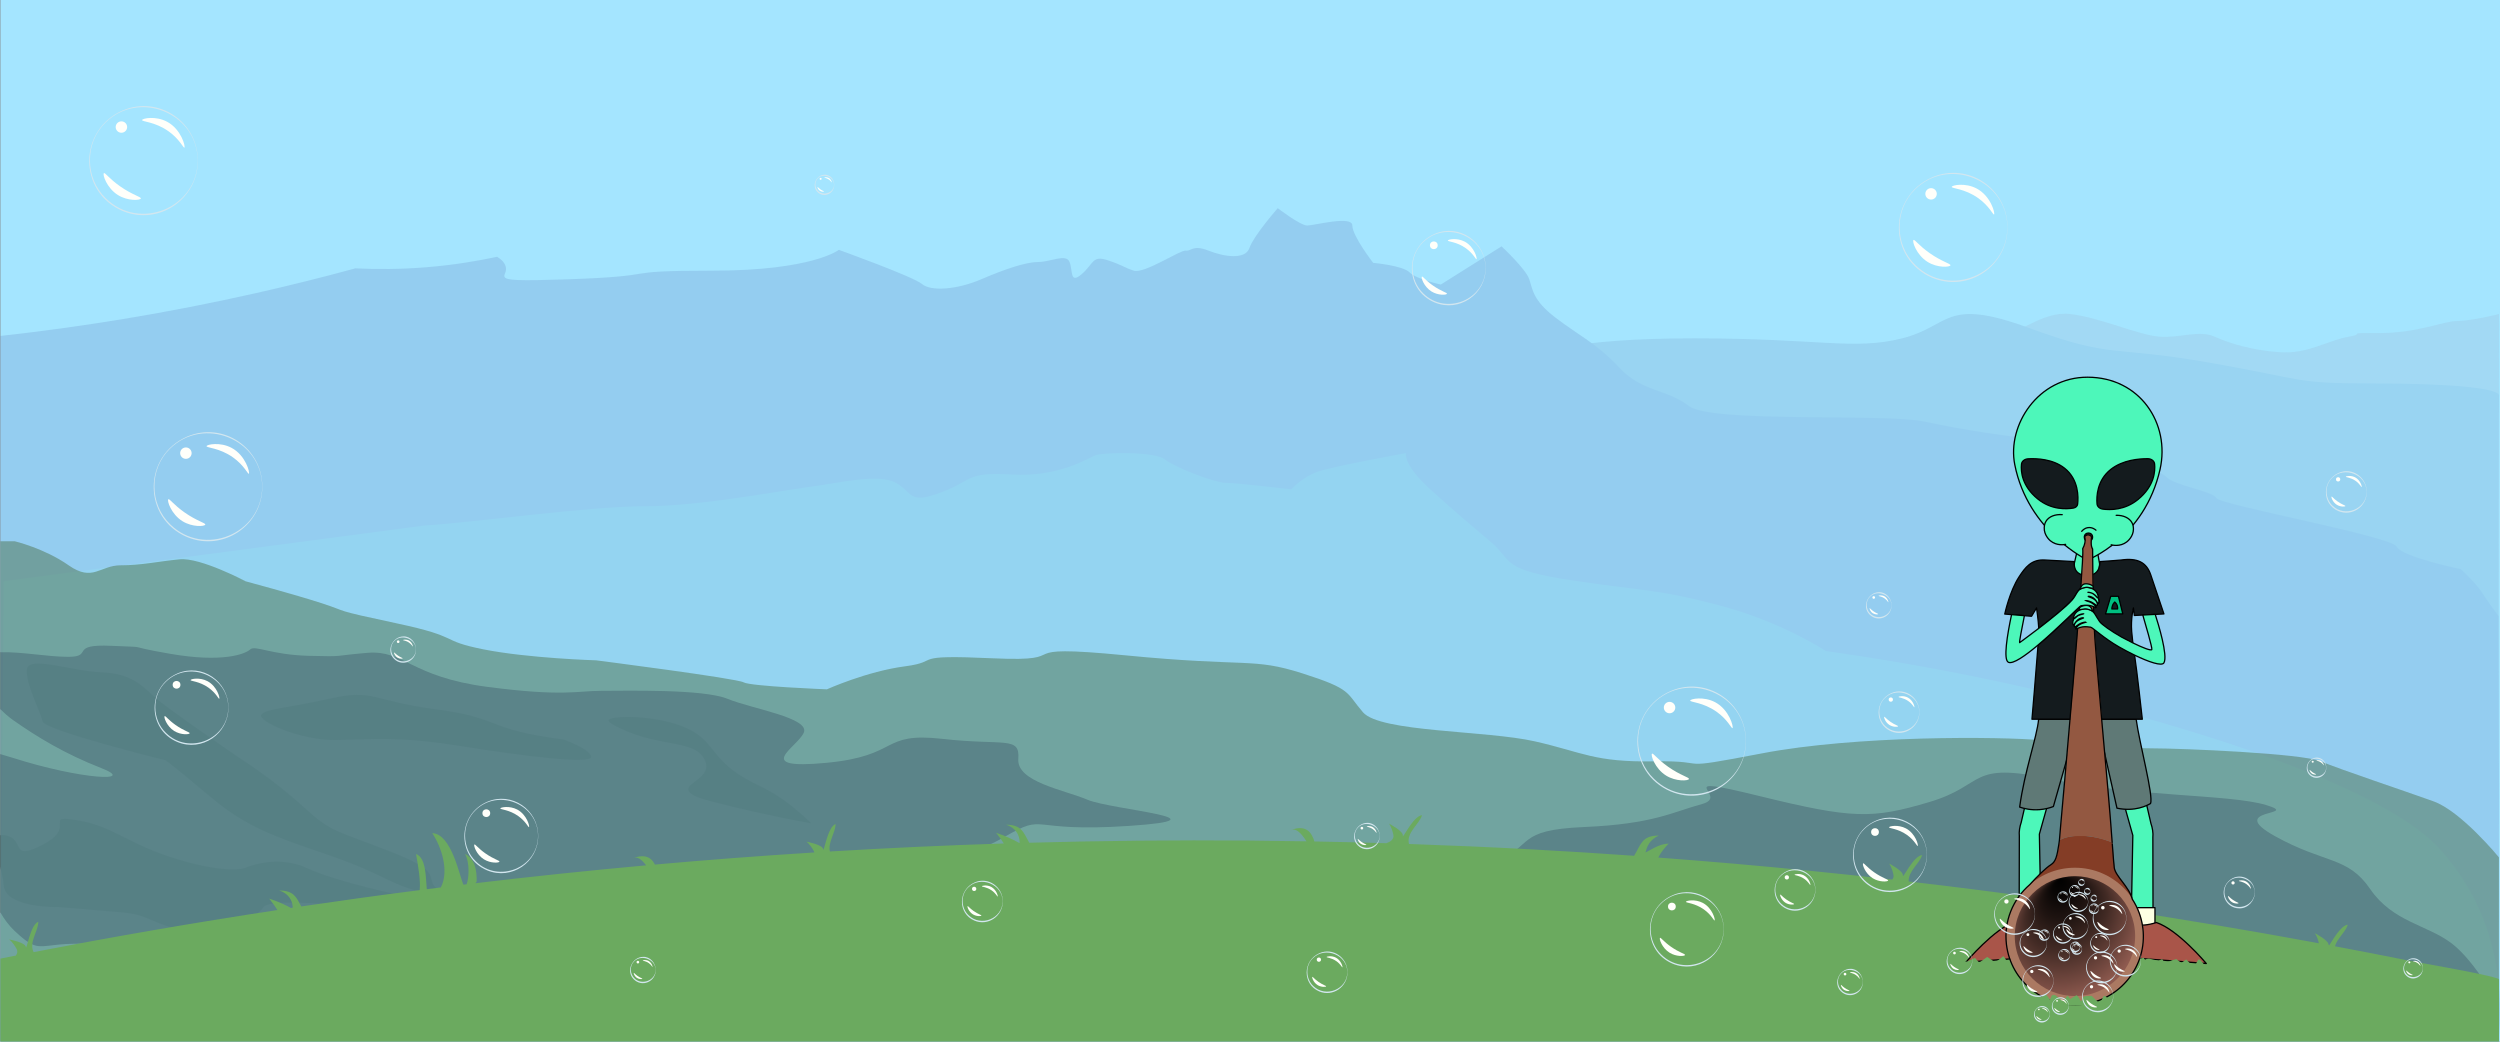 <?xml version="1.0" encoding="UTF-8"?>
<svg id="Camada_1" data-name="Camada 1" xmlns="http://www.w3.org/2000/svg" xmlns:xlink="http://www.w3.org/1999/xlink" viewBox="0 0 1920.3 800.02">
  <rect x="0" y="0" width="1920.3" height="800.02" fill="#808080" stroke="none"/>
  <defs>
    <style>
      .cls-1 {
        fill: #6baa5f;
      }

      .cls-2 {
        fill: #d2e6ef;
      }

      .cls-3 {
        fill: #fffffa;
      }

      .cls-4 {
        fill: #ab7962;
      }

      .cls-5 {
        stroke: #010101;
        stroke-miterlimit: 10;
      }

      .cls-5, .cls-6 {
        fill: none;
      }

      .cls-7 {
        fill: #5492bb;
      }

      .cls-8 {
        fill: #4e744f;
      }

      .cls-6, .cls-9, .cls-10, .cls-11, .cls-12, .cls-13, .cls-14 {
        stroke: #000;
        stroke-linecap: round;
        stroke-linejoin: round;
      }

      .cls-9 {
        fill: #00bf80;
      }

      .cls-10 {
        fill: #a95549;
      }

      .cls-11 {
        fill: #141b1e;
      }

      .cls-15 {
        fill: #5570b3;
      }

      .cls-16 {
        fill: url(#Gradiente_sem_nome_4);
      }

      .cls-17 {
        fill: #843d26;
      }

      .cls-18 {
        fill: #213321;
      }

      .cls-12 {
        fill: #4df7ba;
      }

      .cls-19 {
        fill: #182b18;
      }

      .cls-20 {
        fill: #a4e5ff;
      }

      .cls-21 {
        fill: #6d8fbd;
      }

      .cls-22 {
        opacity: .2;
      }

      .cls-23 {
        fill: #99aac8;
      }

      .cls-24 {
        fill: #935841;
      }

      .cls-13 {
        fill: #fdffe2;
      }

      .cls-25 {
        opacity: .5;
      }

      .cls-14 {
        fill: #5f7976;
      }
    </style>
    <radialGradient id="Gradiente_sem_nome_4" data-name="Gradiente sem nome 4" cx="1589.92" cy="731.19" fx="1549.98" fy="716.91" r="46.26" gradientTransform="translate(1411.13 -1100.01) rotate(54.6) scale(1 1.24) skewX(-.28)" gradientUnits="userSpaceOnUse">
      <stop offset="0" stop-color="#010101"/>
      <stop offset=".13" stop-color="#090605"/>
      <stop offset=".33" stop-color="#1f1411"/>
      <stop offset=".59" stop-color="#432b25"/>
      <stop offset=".87" stop-color="#754a41"/>
      <stop offset="1" stop-color="#8e5a4f"/>
    </radialGradient>
  </defs>
  <rect class="cls-20" x=".3" width="1920" height="800"/>
  <g class="cls-22">
    <path class="cls-23" d="M1887.58,246.56c-10.67,0-30.65,9.33-59.98,9.27-29.31-.06-8,.07-23.99,2.91-15.99,2.84-30.65,13.15-51.98,11.82-21.32-1.33-38.65-6.67-50.64-12-12-5.33-26.66,1.33-42.65,0-16-1.33-45.31-14.67-67.97-17.34s-39.98,17.34-59.98,17.34C1019.51,438.2,511.19,620.38.3,800.02c0,0,911.81-.07,1368.98-.02,183.27.02,366.54.02,549.82,0,.15-186.26.3-372.52.45-558.78,0,0-21.33,5.34-31.99,5.34h.02Z"/>
    <path class="cls-21" d="M1169.23,270.56c21.32,1.33,34.65-10.67,131.94-10.67s122.61,9.33,159.93,0c37.31-9.33,31.99-32,97.29-8,65.3,24,62.64,13.33,138.61,26.67,75.97,13.33,63.97,16,126.61,16s96.39,4,95.95,9.33c-.44,5.33-.44,250.67-.44,250.67v245.44H0c389.75-176.48,779.48-352.96,1169.23-529.44Z"/>
    <path class="cls-15" d="M.24,258.05c61.16-6.77,126.83-17.22,196-32.82,26.45-5.97,52.03-12.37,76.73-19.11,16.2.81,34.73.79,55.08-.89,20.05-1.66,38.08-4.61,53.75-8,2.68,1.6,6.04,4.23,6.77,8.1.7,3.69-1.85,5.53-.99,7.38,1.18,2.57,9.7,3.14,47.53,1.86,78.62-2.67,34.64-6.67,111.93-6.67s97.27-16,97.27-16c0,0,57.3,20.59,63.97,26.29,6.67,5.71,26.66,4.37,45.3-3.63s34.64-13.33,43.98-13.33,21.32-6.67,23.99,0,0,17.33,9.32,9.33,8-14.67,19.99-10.67,11.99,5.33,19.99,8,35.98-16.16,39.98-15.41,5.32-4.79,17.32-.02,28.43,7.31,31.54-1.96,21.77-30.61,21.77-30.61c0,0,17.32,13.33,22.66,13.33s34.64-8,34.64,0,15.99,28.67,15.99,28.67c0,0,22.66,2,27.99,7.33s23.99,9.33,23.99,9.33l46.64-29.33s18.66,17.33,21.32,25.33c2.67,8,2.67,16,19.99,29.33,17.32,13.33,31.98,20,49.3,38.67,17.32,18.67,35.98,16,53.3,29.33,17.32,13.33,150.58,5.33,181.22,12,30.65,6.67,67.96,12,85.28,13.33s50.64-1.33,50.64,5.33,42.64,16.6,49.3,23.63c6.67,7.03,35.98,11.03,38.64,16.37,2.67,5.33,134.59,29.33,138.59,37.33,4,8,49.3,17.33,49.3,17.33,0,0,11.99,11.22,15.99,17.61,4,6.39,12.88,18.39,12.88,18.39l.44,133.33c-.15,64.48-.3,128.96-.44,193.44H.24V258.02v.03Z"/>
    <path class="cls-7" d="M325.63,403.74c35.99-2.12,126.61-14.83,169.25-14.83s102.62-11.65,126.61-14.83,53.31-10.59,66.64-3.18c13.32,7.41,9.32,16.95,34.65,7.41,25.32-9.53,18.67-15.89,54.64-13.77s58.64-12.71,63.97-14.83,45.31-3.18,53.31,3.18c8,6.36,38.65,18.01,46.64,18.01s50.64,5.01,50.64,5.01c0,0,8-9.24,19.99-13.48,12-4.23,67.97-14.35,67.97-14.35,0,0-2.67,8.48,18.67,27.83,21.32,19.36,29.31,25.72,46.64,40.54,17.32,14.83,6.67,21.19,63.97,29.66,57.3,8.48,63.97,6.36,111.94,19.07,47.98,12.71,81.29,34.96,81.29,34.96,108.69,15.29,196.08,36.99,258.25,55.08,168.62,49.07,204.5,86.89,215.01,98.86,45.88,52.29,46.75,112.26,43.39,145.92H0c.94-117.84,1.88-235.69,2.81-353.53,107.6-14.24,215.21-28.48,322.81-42.73v.02h.02Z"/>
  </g>
  <g class="cls-25">
    <path class="cls-8" d="M.3,415.78c15.55,0,11.11,0,11.11,0,0,0,22.66,5.38,41.31,18.44s23.99,0,39.99,0,29.32-3.07,45.31-4.61c15.99-1.54,50.64,16.9,50.64,16.9,0,0,37.32,9.99,58.65,16.9,21.33,6.91,6.67,4.61,57.3,15.37,50.63,10.76,31.98,13.06,66.65,19.98,34.65,6.91,86.63,8.45,86.63,8.45,0,0,107.96,13.83,113.28,16.9,5.32,3.07,63.97,5.38,63.97,5.38,0,0,30.66-13.83,59.98-17.67,29.32-3.84,1.33-9.22,67.97-6.15s6.67-11.52,101.29-2.3c94.62,9.22,97.29,1.54,135.94,13.83,38.65,12.29,33.32,14.6,46.65,29.96,13.34,15.37,94.63,13.83,131.95,22.28,37.32,8.45,45.31,16.13,91.96,15.37,46.65-.77,10.67,7.68,82.64-6.15,71.97-13.83,182.59-13.06,215.91-9.99,33.32,3.08,61.3,6.15,83.96,6.15s114.62,3.84,129.27,9.99c14.65,6.14,65.3,23.05,86.63,30.73,21.33,7.68,50.2,43.03,50.2,43.03v141.43H.3v-384.21Z"/>
    <path class="cls-18" d="M928.81,684.43c99.98-7.68,75.98-46.1,135.96-29.96,59.99,16.13,50.65,22.28,82.65,8.45,31.99-13.83,15.99-25.35,69.31-27.66,53.32-2.3,67.98-11.52,90.65-17.67,22.66-6.15-27.99-23.82,43.99-6.15,71.98,17.67,86.65,17.67,130.64,4.61,43.99-13.06,29.32-31.5,93.31-17.67,63.99,13.83,137.29,11.52,165.29,19.98s-31.99,2.3,6.67,23.82c38.66,21.51,55.99,15.37,73.31,40.72,17.33,25.35,43.99,27.49,62.66,41.79,18.67,14.3,36.29,47.84,36.29,47.84l-968.06-47.84s-67.98-20.28-59.99-24.89c7.99-4.61,27.99-11.27,27.99-11.27l9.32-4.1h0Z"/>
    <path class="cls-18" d="M835.34,614.29c-18.61-7.78-54.51-13.73-53.16-31.4,1.32-17.67-10.64-9.99-58.49-15.37s-31.91,13.06-89.06,18.44c-57.15,5.38-22.6-11.52-17.28-23.05,5.31-11.52-39.88-18.44-58.49-26.12-18.61-7.68-78.43-6.15-97.03-6.15s-29.24,4.61-87.73-3.07c-58.49-7.68-63.8-28.43-91.72-26.12-27.91,2.3-15.95,3.07-45.19,2.3-29.24-.77-41.2-8.45-45.08-4.86-3.88,3.58-21.38,10.25-61.25,3.33-39.88-6.91-11.96-4.61-45.19-6.15s-13.29,8.45-33.23,8.45c-16.01,0-35.46-3.96-52.13-3.53v43.7c3.1,3.18,6.34,6.01,9.49,8.24,18.5,13.06,39.98,26.12,67.89,37.01,27.91,10.88-14.63,9.09-67.79-7.81-3.61-1.15-6.78-2.1-9.6-2.87v121.58c2.97,5.29,6.57,10.1,10.93,14.21,25.25,23.82,14.63,2.3,86.4,13.06,71.78,10.76,151.54,1.54,174.14-9.47s69.11,1.79,91.72-9.73c0,0,15.95-13.06,15.95-20.23s0-7.43,7.97-7.43,45.19-1.54,67.79-5.38c22.6-3.84,86.4,3.84,136.91,5.38,50.52,1.54,91.72-6.91,91.72-6.91,0,0,54.51-12.29,87.73-31.5,33.23-19.21,15.95-3.07,95.71-8.45,79.75-5.38-13.29-12.29-31.91-20.08h-.02Z"/>
    <path class="cls-19" d="M235.68,666.77c-23.81-11.01-47.62,0-47.62,0,0,0-13.23,4.86-51.59-6.66-38.36-11.52-48.94-25.35-76.72-29.96-27.78-4.61,0,4.61-26.46,18.44-26.46,13.83-13.23-3.84-29.1-6.91-1.65-.32-3-.35-4.07-.12v24.01c1.24,4.87,2.4,9.91,2.75,14.53,1.32,17.67,42.33,16.65,42.33,16.65,0,0,22.49,1.79,48.94,4.1,26.45,2.3,19.84,12.29,75.4,18.35,0,0,27.78-14.51,32.92-22.44s76.87.25,76.87.25l29.1-9.22s-48.94-9.99-72.76-21h0Z"/>
    <path class="cls-19" d="M345.95,687.89c-29.32-11.65,4-13.95-42.66-32.39-46.65-18.44-47.99-15.37-70.65-36.11-22.66-20.74-49.23-37.52-49.23-37.52,0,0-57.41-39.31-65.41-47-8-7.69-17.33-17.67-39.99-18.44s-55.99-13.06-57.31-2.3c-1.33,10.76,10.67,33.04,12,39.95s94.64,29.96,94.64,29.96c0,0,9.32,6.91,31.99,26.12,22.66,19.21,39.99,28.43,75.98,40.72,36,12.3,41.32,14.6,65.31,26.12,23.99,11.52,45.32,10.88,45.32,10.88h0Z"/>
    <path class="cls-19" d="M623.21,632.45c-9.82-9.25-17.83-16.11-28.06-22.39-7.4-4.55-12.18-6.52-17.26-9.12-34.34-17.59-27.01-32.51-53.62-42.94-22.66-8.89-54.31-8.39-56.64-4.99-1.15,1.69,4.69,4.44,8.94,6.48,31.99,15.33,58.66,7.99,65.31,25.49,4.48,11.75-13.88,16.1-13.12,21.48.68,4.79,11.05,7.35,19.78,9.62,17.07,4.45,41.91,10.35,74.65,16.36h0Z"/>
    <path class="cls-19" d="M432.74,568.04c-60.43-7.81-47.1-16.52-97.76-23.18-50.65-6.66-47.1-15.88-81.76-8.19-34.66,7.69-48.87,7.68-52.43,12.29s29.32,19.98,57.77,19.47c28.44-.51,47.1-3.07,95.09,4.61,47.99,7.68,101.31,14.34,100.41,8.19-.89-6.15-21.33-13.19-21.33-13.19h0Z"/>
  </g>
  <path class="cls-1" d="M1851.13,738.05c-19.19-3.86-38.38-7.59-57.61-11.2,1.75-6.09,8.21-11,9.88-16.55-5.44.27-12.36,13.21-14.26,15.74-.16-.03-.32-.06-.48-.09.42-3.54-10.66-9.18-10.66-9.18,0,0,1.9,2.05,3.19,7.79-.5-.09-.99-.19-1.49-.28-53.37-9.88-106.92-18.83-160.59-26.86-.76-7.43,1.17-18.41,2.81-27.67-7.94,3.18-7.36,18.01-8.24,26.86-3.68-.55-7.34-1.08-11.03-1.62-6.24-12.84-.05-31.08,6.82-41.25-14.14.5-20.39,30.11-23.61,38.83-1.04-.15-2.09-.29-3.12-.44-1.59-5.26-1.94-16.36,1.56-22.39-7.69,3.56-9.19,13.04-8.93,21.33,0,0,0,.01,0,.02-36.36-5.09-72.79-9.77-109.27-14.01-.51-7.89,8.31-13.61,10.32-20.24-6.6.32-15.36,19.26-14.75,15.73s-10.66-9.27-10.66-9.27c0,0,2.1,2.26,3.4,8.69.3,1.48-.12,2.68-.93,3.65-21.02-2.39-42.07-4.65-63.11-6.75-38.81-3.88-77.68-7.26-116.58-10.17,1.89-4.11,5.72-8.51,7.89-10.68-7.32,0-14.68,5.51-17.8,6.78,1.2-4.06,2.48-9.3,10.25-13-13.29,0-13.75,7.24-18.95,15.53-26.62-1.89-53.26-3.55-79.92-4.99-30.99-1.67-61.99-3.02-92.99-4.08-2.2-8.88,7.85-14.96,10.02-22.1-6.6.32-15.36,19.26-14.75,15.73.61-3.53-10.66-9.27-10.66-9.27,0,0,2.1,2.26,3.4,8.69.68,3.38-2.35,5.3-5.38,6.37-18.44-.56-36.88-1.01-55.33-1.36-.21-1.13-.79-2.67-1.92-4.75-5.78-10.67-19.33-2.22-15.77-4,3.19-1.6,7.29,1.67,11.64,8.65-14.54-.25-29.09-.46-43.63-.58-57.65-.47-114.1.13-169.29,1.66-4.32-7.56-5.57-13.84-17.94-13.84.99.27,6.29,1.8,9.02,7.06,1.48,2.85,1.56,5.55,1.49,6.99h-.22c-2.31-1.3-4.85-2.62-7.63-3.88-3.62-1.64-7.05-2.93-10.2-3.95,2.65,3.29,4.57,5.98,5.95,8.19-45.42,1.45-89.97,3.53-133.62,6.16-1.65-7.05,4.38-14.57,4.38-21.1-6.22,2.22-9.11,22.89-9.55,19.33-.44-3.56-12.89-5.78-12.89-5.78,0,0,2.67,1.56,5.78,7.33.17.32.29.64.38.95-41.69,2.62-82.54,5.75-122.53,9.31-.15-.29-.3-.59-.47-.9-5.78-10.67-19.33-2.22-15.77-4,2.67-1.34,5.97.72,9.51,5.5-44.82,4.06-88.55,8.67-131.16,13.73.63-.71.99-1.13.99-1.13.25-8.3-1.23-17.78-8.93-21.33,3.71,6.39,3.09,18.46,1.26,23.26-.85.1-1.7.21-2.55.31-3.13-7.63-9.31-39.05-23.89-39.57,6.94,10.29,13.21,28.83,6.61,41.69-3.61.45-7.21.9-10.8,1.36-.89-8.84-.26-23.85-8.25-27.04,1.65,9.29,3.59,20.31,2.81,27.74-30.96,3.96-61.29,8.16-90.98,12.55-3.68-6.84-5.57-12.26-17.08-12.26.99.27,6.29,1.8,9.02,7.06,1.24,2.38,1.49,4.65,1.5,6.18-.45.07-.9.13-1.35.2-2.01-1.1-4.18-2.2-6.52-3.26-3.62-1.64-7.05-2.93-10.2-3.95,2.89,3.6,4.92,6.47,6.31,8.79-65.7,9.98-128.2,20.89-187.27,32.32-3.76-7.66,3.6-16.08,3.6-23.29-6.22,2.22-9.11,22.89-9.55,19.33s-12.89-5.78-12.89-5.78c0,0,2.67,1.56,5.78,7.33.99,1.84.51,3.56-.59,5.06-3.97.78-7.92,1.56-11.84,2.34v63.67h1919.23v-47.67c0-2.4-62.43-13.08-68.4-14.28h-.03Z"/>
  <g id="Camada_2" data-name="Camada 2">
    <path class="cls-10" d="M1569.14,707.63v26.96l-59.09,4.53s21.74-25.97,38.33-31.48c14.03,4.53,20.75,0,20.75,0h.01Z"/>
    <polygon class="cls-12" points="1612.75 433.11 1610.16 418.79 1596.53 418.79 1591.98 438.57 1599.26 445.5 1611.72 445.5 1612.75 433.11"/>
    <rect class="cls-13" x="1549.49" y="696.21" width="18.08" height="18"/>
    <path class="cls-12" d="M1550.96,698.18h16.6l-1.08-57.47,10.33-36.79-17.09-3.42-7.18,31.18c-1.11,3.01-1.82,7.34-1.45,10.53l-.12,55.96h-.01Z"/>
    <path class="cls-12" d="M1603.37,430.16s43.92-16.7,55.82-69.72c7.86-35.01-15.33-70.61-55.64-70.7-38.04-.09-61.95,36.83-55.98,67.11,10.16,51.55,55.8,73.31,55.8,73.31h0Z"/>
    <path class="cls-11" d="M1611.74,463.53c-.72.23-1.62-3.39-5.03-4.93-1.47-.67-2.76-.66-2.81-.5-.11.36,5.66,1.33,6.94,4.94.25.71.39,1.71,0,1.97-.7.47-2.32-1.95-5.78-3.12-2.01-.69-3.57-.58-3.59-.5,0,.14,3.77.27,6.75,2.81,1.12.96,2.02,2.16,1.8,2.46-.3.4-2.3-1.21-5.29-1.65-2.05-.3-5.25-.01-6.31.24-.94.22-17.78,17.43-32.94,30.19.38-5.27.63-9.13.63-10.4,0-.72-.03-1.53-.08-2.41,9.47-7.26,20.86-16.39,25.58-21.73,3.4-3.86,3.76-7.75,7.83-9.21,3.42-1.24,7.98-.26,10.4,2.52,1.81,2.05,2.18,4.8,1.73,5.04,1.02,1.87.71,4.11.17,4.28h0Z"/>
    <path class="cls-11" d="M1615.09,391.03c-2.38-.33-4.16-1.99-4.32-4.01-.46-5.77-.01-18.08,10.56-26.45,9.29-7.35,21.97-8.28,28.57-8.21,2.66.03,4.86,1.74,5.09,3.97.58,5.72-.22,17.06-12.68,27.29-10.17,8.35-21.44,8.22-27.23,7.42h.01Z"/>
    <path class="cls-11" d="M1592.63,390.26c1.75-.29,3.06-1.49,3.23-2.97.62-5.41.91-18.98-10.01-27.63-9.07-7.18-21.57-7.59-28.08-7.22-2.67.15-4.8,1.9-5.03,4.13-.56,5.6.26,16.63,12.38,26.59,10.5,8.63,22.21,7.99,27.51,7.1Z"/>
    <path class="cls-12" d="M1653.78,699.16h-16.6l1.08-57.47-10.33-36.79,17.09-3.42,7.18,31.18c1.11,3.01,1.82,7.34,1.45,10.53l.12,55.96h.01Z"/>
    <path class="cls-6" d="M1582.1,479.98c7.84.16,16.16.09,24.9-.3,7.17-.32,14.04-.83,20.57-1.48"/>
    <path class="cls-14" d="M1626.08,620.77l-12.33-54.94-21.54,1.18-14.97,52.5c-2.61,1-6.25,2.06-10.69,2.4-6.63.5-11.99-.86-15.21-1.97,3.67-27.37,13.31-53.76,14.58-67.49h74.9c2.51,18.56,13.53,59.14,11.02,64.76-2.49,1.46-11.84,6.48-25.76,3.56h.01-.01Z"/>
    <path class="cls-12" d="M1599.02,408.12c.35-.45,1.9-2.36,4.66-2.81,3.47-.56,5.96,1.65,6.26,1.93"/>
    <rect class="cls-13" x="1637.19" y="697.19" width="18.08" height="18"/>
    <ellipse class="cls-11" cx="1604.18" cy="412.59" rx="3.17" ry="3.16"/>
    <path class="cls-12" d="M1625.49,395.82c5.38-.15,10.18,1.97,12.18,5.77,1.06,2.01,1.07,3.99,1.07,4.8-.02,5.83-4.62,9.47-5.14,9.87-5.15,3.95-11.23,2.41-11.95,2.21"/>
    <path class="cls-10" d="M1635.6,708.6v26.96l59.09,4.53s-21.74-25.97-38.33-31.48c-14.03,4.53-20.75,0-20.75,0h-.01Z"/>
    <path class="cls-1" d="M1693.51,741.77c-2.87-4.52-4.15-4.98-4.76-4.78-.37.12-.69.79-1.35,2.12-.92,1.9-1.24,3.23-2,3.3-.15.01-.28-.02-.37-.07-1.19-.68-5.8-5.36-5.8-5.36,0,0-2.97,2.11-3.42,2.43s-4.02-2.66-4.02-2.66c0,0-3.35.64-4.28,1.22-.92.58-4.79,1.44-4.79,1.44l-1.94-2.66-2.82,1.17s-6.4-1.3-6.84-1.52-2.37.14-2.37.14l-1.04,1.31-1.01-2.17-6.17,1.32s-98.84,2.68-98.87,2.12-2.56-5.36-3.15-4.52c-.59.84-6.02,4.52-6.02,4.52l-6.04-4.08s-5.06,3.6-5.8,4.08c-.74.47-3.58-3.36-3.58-3.36l-6,2.72-3.37.65v2.66"/>
    <path class="cls-12" d="M1584.01,395.32c-5.36-.43-10.27,1.43-12.47,5.12-1.16,1.95-1.29,3.93-1.33,4.73-.29,5.82,4.11,9.7,4.61,10.13,4.94,4.22,11.09,3,11.81,2.84"/>
    <path class="cls-11" d="M1645.56,552.44h-84.77s3.26-37.84,4.68-57c15.16-12.76,32-29.97,32.94-30.19,1.05-.25,4.26-.54,6.31-.24,2.99.44,4.99,2.05,5.29,1.65.22-.3-.67-1.5-1.8-2.46-2.98-2.54-6.75-2.67-6.75-2.81.02-.08,1.58-.19,3.59.5,3.46,1.17,5.08,3.59,5.78,3.12.39-.26.25-1.26,0-1.97-1.28-3.61-7.05-4.58-6.94-4.94.05-.16,1.35-.17,2.81.5,3.41,1.54,4.31,5.16,5.03,4.93.54-.17.85-2.41-.17-4.28.45-.24.08-2.99-1.73-5.04-2.42-2.78-6.98-3.76-10.4-2.52-4.08,1.46-4.43,5.35-7.83,9.21-4.72,5.34-16.11,14.47-25.58,21.73-.32-6.29-1.7-15.69-1.7-15.69l-3.84,6.43-5.52-.46-9.86-.82-5.2-.43s3.65-17.27,10.94-28.48c4.77-7.34,9.55-13.73,20-13.02,3.26.22,22.57,1.21,22.57,1.21-.39,2.16-.78,10.63,9.88,10.63s9.68-10.63,9.68-10.63c0,0,14.37-.94,16.28-1.21,12.73-1.79,19.58,1.85,22.83,11.49,4.83,14.34,10.08,29.92,10.08,29.92l-22.73,1.18-.7-5.79s-2.12,7.94-1.34,18.13c.21,2.78.52,5.73.9,8.74.38,3.11.83,6.27,1.32,9.38,1.78,11.41,5.95,49.23,5.95,49.23h0Z"/>
    <g>
      <path class="cls-17" d="M1638.08,690.48c-9.34-4.78-17.31-15.96-40.04-18.3-22.11-2.28-46.06,15.64-47.34,16.61,7.33-8.14,18.36-20.68,24.98-24.88,3.63-2.3,4.64-6.8,5.92-15.23.19-1.12.34-2.25.48-3.37,5.35-3.01,13.54-4.25,24.87-2.57,6.29.93,11.63,2.69,15.72,4.48.1,1.43-.1-1.3,0,0,.59,8.58,1.39,18.05,1.58,19.22,1.08,6.61,11.34,14.46,13.84,24.05h.01-.02Z"/>
      <path class="cls-24" d="M1606.81,412.07c-.22,2.01-.84,7.04.79,9.45-.05,2.6.17,28.75,1.02,55.87.75,24.25,11.18,127.47,14.04,169.83-4.08-1.79-13.76-4.68-20.1-5-9.4-.23-15.12.07-20.48,3.08.51-6.38.96-11.43,1.23-14.27,0,0,18.3-202.24,16.68-209.73,1.89-3.7,2.23-6.19,1.46-9.39,3.03-3.03,5.35.17,5.35.17h.01,0Z"/>
      <ellipse class="cls-4" cx="1593.81" cy="719.06" rx="52.76" ry="52.54"/>
      <ellipse class="cls-16" cx="1593.81" cy="719.06" rx="46.24" ry="46.04"/>
    </g>
    <path class="cls-5" d="M1645.98,713.09c-.98-8.27-3.86-15.85-8.12-22.4-2.51-9.58-12.75-17.43-13.84-24.03-.19-1.15-.96-10.32-1.56-18.79,0,.02,0-.08-.03-.42h0c-2.86-42.36-13.29-145.57-14.04-169.83-.84-27.12-1.06-53.27-1.02-55.87-1.64-2.41-1.01-7.44-.79-9.45,0,0-2.32-3.2-5.35-.17.76,3.2.43,5.69-1.46,9.39,1.62,7.5-16.68,209.73-16.68,209.73-.26,2.84-1.23,14.27-1.23,14.27-.15,1.13-.29,2.26-.48,3.37-1.28,8.43-2.29,12.93-5.92,15.23-4.35,2.76-10.61,9.13-16.47,15.48-12.72,11.03-19.93,27.92-17.8,45.86,3.43,28.81,29.68,49.4,58.62,45.98,28.93-3.42,49.61-29.55,46.18-58.37v.02h0ZM1622.43,647.44h-.02.02Z"/>
    <path class="cls-12" d="M1655.48,471.92l-9.55.49c1.55,5.24,7.46,25.48,6.95,26.51-.58,1.14-6.95-1.36-14.58-5.09-2.72-1.33-5.6-2.82-8.44-4.35-.05-.03-.1-.06-.15-.08-8.3-4.71-15.33-9.7-16.98-11.99-3-4.18-3.76-7.75-7.83-9.21-3.42-1.23-7.98-.25-10.41,2.52-1.81,2.06-2.17,4.8-1.73,5.05-1.01,1.86-.71,4.1-.17,4.28.72.23,1.63-3.39,5.04-4.94,1.47-.67,2.75-.66,2.8-.49.12.35-5.65,1.32-6.94,4.93-.25.72-.39,1.72,0,1.98.71.46,2.33-1.96,5.78-3.13,2.02-.68,3.58-.58,3.59-.49,0,.13-3.77.26-6.75,2.8-1.11.96-2.02,2.16-1.79,2.46.3.4,2.29-1.2,5.28-1.64,2.05-.31,5.26-.02,6.31.23,1.57.37,10.18,8.52,21.6,15.06,3.99,2.28,8.12,4.47,12.1,6.39,11.14,5.39,20.97,8.67,22.55,5.94,3.2-5.54-4.39-30.14-6.68-37.23h0ZM1596.1,472.91c-2.51,2.14-3.17,2.64-3.21,2.6-.07-.08,2.06-2.76,5.39-3.69.91-.25,1.73-.32,2.32-.33,0,.16-2.3.39-4.5,1.42h0Z"/>
    <path class="cls-12" d="M1607.45,469.51c-.58-1.37-1.27-4.47-4.74-4.47s-6.26,1.7-5.4,2.8c.86,1.1,3.2-.64,5.85,0s4.29,1.67,4.29,1.67Z"/>
    <path class="cls-1" d="M1620.94,769.71c-1.45-1.67-3.41-5.21-4.76-4.78-.37.12-.69.78-1.35,2.12-.92,1.9-1.24,3.23-2,3.3-.15.01-.28-.02-.37-.07-1.19-.68-5.8-5.36-5.8-5.36,0,0-5.52.19-5.97.51s-2.2,3.85-2.2,3.85c0,0-2.75-5.32-3.68-4.74s-4.67,2.81-4.67,2.81l-1.94-2.66-3.69,4.11s-5.54-4.25-5.99-4.46c-.44-.22-2.37.14-2.37.14l-1.52,3.33-3.12-4.18-5.08,3.04c-2.18,2.52-2.87,3.32-5.05,5.84,62.38-.33,79.07.04,79.08.55,0,.47-13.95,3.11-19.53-3.34h-.01.02Z"/>
    <path class="cls-12" d="M1611.57,459.25c.45-.24.08-2.99-1.73-5.04-2.42-2.78-6.98-3.76-10.4-2.52-4.08,1.46-4.43,5.35-7.83,9.21-4.72,5.34-16.11,14.47-25.58,21.73-8.05,6.17-14.72,10.99-14.72,10.99-.3-.6,1.68-10.87,3.67-20.71l-9.86-.82c-3.26,15.31-6.51,34.79-2.4,36.63,3.52,1.58,12.78-4.88,22.77-13.28,15.16-12.76,32-29.97,32.94-30.19,1.05-.25,4.26-.54,6.31-.24,2.99.44,4.99,2.05,5.29,1.65.22-.3-.67-1.5-1.8-2.46-2.98-2.54-6.75-2.67-6.75-2.81.02-.08,1.58-.19,3.59.5,3.46,1.17,5.08,3.59,5.78,3.12.39-.26.25-1.26,0-1.97-1.28-3.61-7.05-4.58-6.94-4.94.05-.16,1.35-.17,2.81.5,3.41,1.54,4.31,5.16,5.03,4.93.54-.17.85-2.41-.17-4.28h-.01ZM1603.73,454.98c.02-.11,1.01-.11,2.31.33.04.01.1.03.2.07,0,0,.63.23,1.27.58.49.27,1.92,1.36,3.51,3.17-.54-.83-2.05-2.87-4.78-3.74-.94-.3-1.81-.39-2.51-.4h0Z"/>
    <path class="cls-12" d="M1597.59,452.64c.65-1.34,1.48-4.4,4.95-4.23s6.17,2,5.26,3.06-3.17-.79-5.84-.28-4.37,1.46-4.37,1.46h0Z"/>
    <path class="cls-9" d="M1627.22,458.04h-5.92c-1.34,4.5-2.67,9-4.02,13.5h13.29c-1.12-4.5-2.24-9-3.35-13.5ZM1626.56,467.77h-4.39c0-.63.07-1.65.53-2.8.49-1.25,1.22-2.08,1.68-2.54.45.38,1.47,1.32,1.95,2.89.32,1.02.29,1.9.23,2.45h0Z"/>
  </g>
  <g id="Camada_3" data-name="Camada 3">
    <g>
      <path class="cls-2" d="M1603.89,711.4c.11-7.97-10.77-12.25-16.34-6.69-3.72,3.47-3.41,9.8.22,13.17,5.6,5.6,16.13,1.57,16.13-6.48h-.01ZM1604,711.4c.12,8.97-10.48,13.62-16.89,7.14-6.12-6.09-1.38-16.98,7.17-17.19,5.46-.27,9.88,4.83,9.72,10.05h0Z"/>
      <path class="cls-3" d="M1593.77,718.17c.08-.3-1.49-.61-3.73-2.19-1.96-1.38-2.66-2.48-2.87-2.33-.29.21.5,2.66,2.5,3.91,1.78,1.11,4,.96,4.09.61h.01Z"/>
      <path class="cls-3" d="M1594,704.17c-.04.31,2.3.28,4.71,2,1.99,1.41,2.66,3.03,2.83,2.92.23-.14-.55-3.28-3.1-4.63-2.04-1.08-4.41-.6-4.45-.3h.01Z"/>
      <circle class="cls-3" cx="1590.31" cy="705.41" r="1.02"/>
    </g>
    <g>
      <path class="cls-2" d="M1452.84,464.92c.11-7.97-10.77-12.25-16.34-6.69-3.72,3.47-3.41,9.8.22,13.17,5.6,5.6,16.13,1.57,16.13-6.48h-.01ZM1452.94,464.92c.12,8.97-10.48,13.62-16.89,7.14-6.12-6.09-1.38-16.98,7.17-17.19,5.46-.27,9.88,4.83,9.72,10.05h0Z"/>
      <path class="cls-3" d="M1442.7,471.69c.08-.3-1.49-.61-3.73-2.19-1.96-1.38-2.66-2.48-2.87-2.33-.29.21.5,2.66,2.5,3.91,1.78,1.11,4,.96,4.09.61h.01Z"/>
      <path class="cls-3" d="M1442.93,457.69c-.04.31,2.3.28,4.71,2,1.99,1.41,2.66,3.03,2.83,2.92.23-.14-.55-3.28-3.1-4.63-2.04-1.08-4.41-.6-4.45-.3h.01Z"/>
      <circle class="cls-3" cx="1439.25" cy="458.93" r="1.02"/>
    </g>
    <g>
      <path class="cls-2" d="M1563.06,702.07c-.01-13.22-16.98-20.06-26.37-10.83-6.02,5.62-5.69,15.91.21,21.44,9.42,9.28,26.04,2.67,26.16-10.62h0ZM1563.16,702.07c.17,11.2-11.24,19.23-21.75,14.78-13.07-5.51-12.63-23.74.09-29.35,10.43-4.69,21.81,3.41,21.65,14.56h.01Z"/>
      <path class="cls-3" d="M1546.75,712.96c.13-.48-2.39-.99-5.99-3.52-3.15-2.22-4.28-3.99-4.61-3.75-.46.34.81,4.27,4.03,6.28,2.85,1.78,6.43,1.54,6.58.99h-.01Z"/>
      <path class="cls-3" d="M1547.12,690.44c-.06.49,3.69.46,7.58,3.22,3.2,2.27,4.28,4.87,4.56,4.7.37-.23-.88-5.27-4.98-7.44-3.27-1.74-7.09-.97-7.16-.48h0Z"/>
      <ellipse class="cls-3" cx="1541.19" cy="692.44" rx="1.65" ry="1.64"/>
    </g>
    <g>
      <path class="cls-2" d="M1620.44,724.34c.04-3.88-3.62-6.81-7.29-6.9-6.44-.37-9.42,7.44-4.86,11.73,4.1,4.15,12.19,1.13,12.15-4.84h0ZM1620.55,724.34c.15,6.9-8,10.53-12.92,5.5-2.96-2.92-2.65-7.97.22-10.79,4.85-5.1,12.79-1.63,12.7,5.29h0Z"/>
      <path class="cls-3" d="M1612.77,729.49c.06-.23-1.13-.47-2.83-1.66-1.49-1.05-2.02-1.89-2.18-1.77-.22.16.38,2.02,1.9,2.97,1.35.84,3.03.73,3.1.47h.01Z"/>
      <path class="cls-3" d="M1612.94,718.85c-.03.23,1.75.22,3.58,1.52,1.52,1.07,2.02,2.3,2.15,2.22.18-.11-.41-2.49-2.35-3.51-1.55-.82-3.35-.46-3.38-.22h0Z"/>
      <circle class="cls-3" cx="1610.14" cy="719.8" r=".77"/>
    </g>
    <g>
      <path class="cls-2" d="M1633.18,705.12c.04-10.73-14.02-16.34-21.59-8.86-4.93,4.59-4.61,13,.21,17.5,7.6,7.53,21.32,2.15,21.38-8.65h0ZM1633.28,705.12c.08,11.72-13.77,17.69-22.15,9.31-6.52-6.41-3.87-17.78,4.37-21.3,8.6-3.94,17.94,2.82,17.79,11.99h-.01Z"/>
      <path class="cls-3" d="M1619.8,714.06c.1-.39-1.96-.81-4.91-2.89-2.59-1.82-3.5-3.27-3.79-3.07-.38.28.66,3.5,3.3,5.15,2.34,1.46,5.27,1.26,5.39.81h.01Z"/>
      <path class="cls-3" d="M1620.11,695.58c-.05.4,3.02.37,6.22,2.64,2.63,1.87,3.5,3.99,3.74,3.85.31-.19-.72-4.32-4.09-6.1-2.69-1.42-5.81-.79-5.86-.39h-.01Z"/>
      <ellipse class="cls-3" cx="1615.24" cy="697.23" rx="1.35" ry="1.34"/>
    </g>
    <g>
      <path class="cls-2" d="M1591.9,717.03c.04-3.88-3.62-6.81-7.29-6.9-6.44-.37-9.42,7.44-4.86,11.73,4.1,4.15,12.19,1.13,12.15-4.84h0ZM1592,717.03c.15,6.9-8,10.53-12.92,5.5-2.96-2.92-2.65-7.97.22-10.79,4.85-5.1,12.79-1.63,12.7,5.29h0Z"/>
      <path class="cls-3" d="M1584.22,722.17c.06-.23-1.13-.47-2.83-1.66-1.49-1.05-2.02-1.89-2.18-1.77-.22.16.38,2.02,1.9,2.97,1.35.84,3.03.73,3.1.47h.01Z"/>
      <path class="cls-3" d="M1584.4,711.54c-.03.23,1.75.22,3.58,1.52,1.52,1.07,2.02,2.3,2.15,2.22.18-.11-.41-2.49-2.35-3.51-1.55-.82-3.35-.46-3.38-.22h0Z"/>
      <circle class="cls-3" cx="1581.59" cy="712.48" r=".77"/>
    </g>
    <g>
      <path class="cls-2" d="M1612,697.98c-.13-4.06-7.39-4.54-7.02,0,.42,4.17,6.7,4.1,7.02,0h0ZM1612.1,697.98c.1,5.64-7.81,5.46-7.67,0,.64-5.12,7.57-5.66,7.67,0h0Z"/>
      <path class="cls-3" d="M1608.18,700.55c.03-.11-.56-.23-1.42-.83-.74-.53-1-.94-1.08-.88-.11.08.19,1.01.95,1.48.67.42,1.52.36,1.56.23h-.01Z"/>
      <path class="cls-3" d="M1608.27,695.23c-.01.12.87.11,1.79.76.75.54,1.01,1.15,1.07,1.11.09-.05-.21-1.24-1.18-1.76-.77-.41-1.68-.23-1.69-.11h.01Z"/>
      <circle class="cls-3" cx="1606.87" cy="695.7" r=".39"/>
    </g>
    <g>
      <path class="cls-2" d="M1605.53,684.65c-.07-2.21-4.62-2.74-4.23,0,.34,2.31,4.01,2.29,4.23,0h0ZM1605.63,684.65c.16,3.87-5.12,3.56-4.88,0,.55-3.28,4.89-3.81,4.88,0h0Z"/>
      <path class="cls-3" d="M1603.18,686.25c.02-.07-.35-.14-.87-.52-.46-.33-.62-.58-.67-.55-.07.05.12.63.59.92.42.26.94.23.96.14h0Z"/>
      <path class="cls-3" d="M1603.24,682.95c0,.07.54.07,1.1.47.47.33.62.71.66.69.05-.03-.13-.77-.73-1.09-.48-.25-1.03-.14-1.04-.07h.01Z"/>
      <circle class="cls-3" cx="1602.37" cy="683.24" r=".24"/>
    </g>
    <g>
      <path class="cls-2" d="M1610.6,689.84c-.07-2.21-4.62-2.74-4.23,0,.34,2.31,4.01,2.29,4.23,0h0ZM1610.7,689.84c.16,3.87-5.12,3.56-4.88,0,.55-3.28,4.89-3.81,4.88,0h0Z"/>
      <path class="cls-3" d="M1608.25,691.43c.02-.07-.35-.14-.87-.52-.46-.33-.62-.58-.67-.55-.07.05.12.63.59.92.42.26.94.23.96.14h0Z"/>
      <path class="cls-3" d="M1608.3,688.13c0,.07.54.07,1.1.47.47.33.62.71.66.69.05-.03-.13-.77-.73-1.09-.48-.25-1.03-.14-1.04-.07h.01Z"/>
      <circle class="cls-3" cx="1607.44" cy="688.43" r=".24"/>
    </g>
    <g>
      <path class="cls-2" d="M1601.1,677.74c-.07-2.21-4.62-2.74-4.23,0,.34,2.31,4.01,2.29,4.23,0h0ZM1601.2,677.74c.16,3.87-5.12,3.56-4.88,0,.55-3.28,4.89-3.81,4.88,0h0Z"/>
      <path class="cls-3" d="M1598.75,679.34c.02-.07-.35-.14-.87-.52-.46-.33-.62-.58-.67-.55-.07.05.12.63.59.92.42.26.94.23.96.14h0Z"/>
      <path class="cls-3" d="M1598.81,676.04c0,.07.54.07,1.1.47.47.33.62.71.66.69.05-.03-.13-.77-.73-1.09-.48-.25-1.03-.14-1.04-.07h.01Z"/>
      <circle class="cls-3" cx="1597.94" cy="676.33" r=".24"/>
    </g>
    <g>
      <path class="cls-2" d="M1589.9,733.6c-.16-4.92-8.7-5.4-8.35,0,.45,5.04,7.97,4.97,8.35,0h0ZM1590,733.6c.06,6.5-9.1,6.34-8.99,0,.67-5.99,8.86-6.53,8.99,0h0Z"/>
      <path class="cls-3" d="M1585.39,736.63c.04-.13-.66-.27-1.67-.98-.88-.62-1.19-1.11-1.29-1.04-.13.09.23,1.19,1.12,1.75.79.5,1.79.43,1.83.27h.01Z"/>
      <path class="cls-3" d="M1585.5,730.36c-.02.14,1.02.13,2.11.9.89.63,1.19,1.36,1.27,1.31.1-.06-.24-1.47-1.39-2.07-.91-.48-1.98-.27-2-.13h.01Z"/>
      <circle class="cls-3" cx="1583.84" cy="730.92" r=".46"/>
    </g>
    <g>
      <path class="cls-2" d="M1603.89,692.71c.04-3.88-3.62-6.81-7.29-6.9-6.44-.37-9.42,7.44-4.86,11.73,4.1,4.15,12.19,1.13,12.15-4.84h0ZM1604,692.71c.15,6.9-8,10.53-12.92,5.5-2.96-2.92-2.65-7.97.22-10.79,4.85-5.1,12.79-1.63,12.7,5.29h0Z"/>
      <path class="cls-3" d="M1596.21,697.85c.06-.23-1.13-.47-2.83-1.66-1.49-1.05-2.02-1.89-2.18-1.77-.22.16.38,2.02,1.9,2.97,1.35.84,3.03.73,3.1.47h.01Z"/>
      <path class="cls-3" d="M1596.39,687.22c-.03.23,1.75.22,3.58,1.52,1.52,1.07,2.02,2.3,2.15,2.22.18-.11-.41-2.49-2.35-3.51-1.55-.82-3.35-.46-3.38-.22h0Z"/>
      <circle class="cls-3" cx="1593.59" cy="688.16" r=".77"/>
    </g>
    <g>
      <path class="cls-2" d="M1786.75,589.65c.04-3.88-3.62-6.81-7.29-6.9-6.44-.37-9.42,7.44-4.86,11.73,4.1,4.15,12.19,1.13,12.15-4.84h0ZM1786.85,589.65c.15,6.9-8,10.53-12.92,5.5-2.96-2.92-2.65-7.97.22-10.79,4.85-5.1,12.79-1.63,12.7,5.29h0Z"/>
      <path class="cls-3" d="M1779.07,594.79c.06-.23-1.13-.47-2.83-1.66-1.49-1.05-2.02-1.89-2.18-1.77-.22.16.38,2.02,1.9,2.97,1.35.84,3.03.73,3.1.47h.01Z"/>
      <path class="cls-3" d="M1779.25,584.16c-.03.23,1.75.22,3.58,1.52,1.52,1.07,2.02,2.3,2.15,2.22.18-.11-.41-2.49-2.35-3.51-1.55-.82-3.35-.46-3.38-.22h0Z"/>
      <circle class="cls-3" cx="1776.44" cy="585.1" r=".77"/>
    </g>
    <g>
      <path class="cls-2" d="M1860.95,743.76c.04-3.88-3.62-6.81-7.29-6.9-6.44-.37-9.42,7.44-4.86,11.73,4.1,4.15,12.19,1.13,12.15-4.84h0ZM1861.05,743.76c.15,6.9-8,10.53-12.92,5.5-2.96-2.92-2.65-7.97.22-10.79,4.85-5.1,12.79-1.63,12.7,5.29h0Z"/>
      <path class="cls-3" d="M1853.28,748.9c.06-.23-1.13-.47-2.83-1.66-1.49-1.05-2.02-1.89-2.18-1.77-.22.16.38,2.02,1.9,2.97,1.35.84,3.03.73,3.1.47h.01Z"/>
      <path class="cls-3" d="M1853.45,738.27c-.03.23,1.75.22,3.58,1.52,1.52,1.07,2.02,2.3,2.15,2.22.18-.11-.41-2.49-2.35-3.51-1.55-.82-3.35-.46-3.38-.22h0Z"/>
      <circle class="cls-3" cx="1850.65" cy="739.21" r=".77"/>
    </g>
    <g>
      <path class="cls-2" d="M640.65,141.92c.04-3.88-3.62-6.81-7.29-6.9-6.44-.37-9.42,7.44-4.86,11.73,4.1,4.15,12.19,1.13,12.15-4.84h0ZM640.76,141.92c.15,6.9-8,10.53-12.92,5.5-2.96-2.92-2.65-7.97.22-10.79,4.85-5.1,12.79-1.63,12.7,5.29h0Z"/>
      <path class="cls-3" d="M632.97,147.07c.06-.23-1.13-.47-2.83-1.66-1.49-1.05-2.02-1.89-2.18-1.77-.22.16.38,2.02,1.9,2.97,1.35.84,3.03.73,3.1.47h.01Z"/>
      <path class="cls-3" d="M633.15,136.43c-.03.23,1.75.22,3.58,1.52,1.52,1.07,2.02,2.3,2.15,2.22.18-.11-.41-2.49-2.35-3.51-1.55-.82-3.35-.46-3.38-.22h.01-.01Z"/>
      <circle class="cls-3" cx="630.34" cy="137.38" r=".77"/>
    </g>
    <g>
      <path class="cls-2" d="M1059.7,642.12c.11-7.98-10.79-12.27-16.37-6.7-3.73,3.48-3.41,9.82.22,13.19,5.6,5.61,16.15,1.57,16.15-6.49h0ZM1059.8,642.12c.12,8.99-10.49,13.64-16.92,7.15-6.13-6.1-1.39-17,7.18-17.21,5.46-.27,9.89,4.84,9.73,10.06h.01Z"/>
      <path class="cls-3" d="M1049.55,648.9c.08-.3-1.49-.61-3.74-2.19-1.97-1.39-2.66-2.49-2.87-2.33-.29.21.5,2.66,2.51,3.91,1.78,1.11,4.01.96,4.1.61h0Z"/>
      <path class="cls-3" d="M1049.78,634.88c-.04.31,2.3.28,4.72,2.01,2,1.42,2.66,3.03,2.84,2.93.23-.14-.55-3.28-3.1-4.64-2.04-1.08-4.42-.6-4.46-.3Z"/>
      <circle class="cls-3" cx="1046.09" cy="636.12" r="1.02"/>
    </g>
    <g>
      <path class="cls-2" d="M319.45,498.9c.11-7.98-10.79-12.27-16.37-6.7-3.73,3.48-3.41,9.82.22,13.19,5.6,5.61,16.15,1.57,16.15-6.49h0ZM319.55,498.9c.12,8.99-10.49,13.64-16.92,7.15-6.13-6.1-1.39-17,7.18-17.21,5.46-.27,9.89,4.84,9.73,10.06h.01Z"/>
      <path class="cls-3" d="M309.32,505.69c.08-.3-1.49-.61-3.74-2.19-1.97-1.39-2.66-2.49-2.87-2.33-.29.21.5,2.66,2.51,3.91,1.78,1.11,4.01.96,4.1.61h0Z"/>
      <path class="cls-3" d="M309.55,491.66c-.04.31,2.3.28,4.72,2.01,2,1.42,2.66,3.03,2.84,2.93.23-.14-.55-3.28-3.1-4.64-2.04-1.08-4.42-.6-4.46-.3Z"/>
      <circle class="cls-3" cx="305.84" cy="492.91" r="1.02"/>
    </g>
    <g>
      <path class="cls-2" d="M1599.18,728.98c-.14-4.42-7.93-4.89-7.56,0,.44,4.53,7.23,4.46,7.56,0h0ZM1599.29,728.98c.08,6-8.35,5.82-8.21,0,.65-5.48,8.1-6.02,8.21,0h0Z"/>
      <path class="cls-3" d="M1595.08,731.74c.03-.12-.6-.25-1.52-.89-.8-.56-1.08-1.01-1.18-.95-.12.09.21,1.08,1.02,1.59.72.45,1.63.39,1.67.25h.01Z"/>
      <path class="cls-3" d="M1595.18,726.03c-.02.13.93.12,1.93.82.81.58,1.08,1.24,1.15,1.19.09-.06-.22-1.34-1.27-1.89-.83-.44-1.8-.25-1.82-.12h0Z"/>
      <circle class="cls-3" cx="1593.67" cy="726.54" r=".42"/>
    </g>
    <g>
      <path class="cls-2" d="M1588.5,688.95c-.14-4.42-7.93-4.89-7.56,0,.44,4.53,7.23,4.46,7.56,0h0ZM1588.6,688.95c.08,6-8.35,5.82-8.21,0,.65-5.48,8.1-6.02,8.21,0h0Z"/>
      <path class="cls-3" d="M1584.4,691.71c.03-.12-.6-.25-1.52-.89-.8-.56-1.08-1.01-1.18-.95-.12.09.21,1.08,1.02,1.59.72.45,1.63.39,1.67.25h.01Z"/>
      <path class="cls-3" d="M1584.49,685.99c-.02.13.93.12,1.93.82.81.58,1.08,1.24,1.15,1.19.09-.06-.22-1.34-1.27-1.89-.83-.44-1.8-.25-1.82-.12h0Z"/>
      <circle class="cls-3" cx="1582.99" cy="686.5" r=".42"/>
    </g>
    <g>
      <path class="cls-2" d="M1597.49,684.11c-.14-4.42-7.93-4.89-7.56,0,.44,4.53,7.23,4.46,7.56,0h0ZM1597.59,684.11c.08,6-8.35,5.82-8.21,0,.65-5.48,8.1-6.02,8.21,0h0Z"/>
      <path class="cls-3" d="M1593.38,686.87c.03-.12-.6-.25-1.52-.89-.8-.56-1.08-1.01-1.18-.95-.12.09.21,1.08,1.02,1.59.72.45,1.63.39,1.67.25h.01Z"/>
      <path class="cls-3" d="M1593.47,681.16c-.02.13.93.12,1.93.82.81.58,1.08,1.24,1.15,1.19.09-.06-.22-1.34-1.27-1.89-.83-.44-1.8-.25-1.82-.12h0Z"/>
      <circle class="cls-3" cx="1591.96" cy="681.67" r=".42"/>
    </g>
    <g>
      <path class="cls-2" d="M1034.92,746.75c-.01-13.21-16.97-20.04-26.35-10.82-6.01,5.62-5.68,15.89.21,21.43,9.42,9.27,26.02,2.67,26.14-10.61h0ZM1035.02,746.75c.17,11.19-11.23,19.21-21.73,14.77-13.06-5.51-12.62-23.73.09-29.32,10.42-4.69,21.8,3.41,21.64,14.55h0Z"/>
      <path class="cls-3" d="M1018.62,757.63c.13-.48-2.39-.98-5.99-3.52-3.15-2.22-4.27-3.99-4.61-3.74-.46.34.81,4.27,4.03,6.28,2.85,1.78,6.43,1.54,6.57.99h0Z"/>
      <path class="cls-3" d="M1018.99,735.12c-.06.49,3.69.46,7.57,3.22,3.2,2.27,4.28,4.87,4.56,4.69.37-.23-.88-5.26-4.98-7.44-3.27-1.74-7.09-.97-7.15-.47h0Z"/>
      <ellipse class="cls-3" cx="1013.06" cy="737.13" rx="1.65" ry="1.64"/>
    </g>
    <g>
      <path class="cls-2" d="M1817.82,377.82c-.01-13.21-16.97-20.04-26.35-10.82-6.01,5.62-5.68,15.89.21,21.43,9.42,9.27,26.02,2.67,26.14-10.61h0ZM1817.92,377.82c.17,11.19-11.23,19.21-21.73,14.77-13.06-5.51-12.62-23.73.09-29.32,10.42-4.69,21.8,3.41,21.64,14.55h0Z"/>
      <path class="cls-3" d="M1801.52,388.7c.13-.48-2.39-.98-5.99-3.52-3.15-2.22-4.27-3.99-4.61-3.74-.46.34.81,4.27,4.03,6.28,2.85,1.78,6.43,1.54,6.57.99h0Z"/>
      <path class="cls-3" d="M1801.89,366.2c-.06.49,3.69.46,7.57,3.22,3.2,2.27,4.28,4.87,4.56,4.69.37-.23-.88-5.26-4.98-7.44-3.27-1.74-7.09-.97-7.15-.47h0Z"/>
      <ellipse class="cls-3" cx="1795.96" cy="368.2" rx="1.65" ry="1.64"/>
    </g>
    <g>
      <path class="cls-2" d="M1394.36,683.54c-.01-13.21-16.97-20.04-26.35-10.82-6.01,5.62-5.68,15.89.21,21.43,9.42,9.27,26.02,2.67,26.14-10.61h0ZM1394.46,683.54c.17,11.19-11.23,19.21-21.73,14.77-13.06-5.51-12.62-23.73.09-29.32,10.42-4.69,21.8,3.41,21.64,14.55h0Z"/>
      <path class="cls-3" d="M1378.06,694.42c.13-.48-2.39-.98-5.99-3.52-3.15-2.22-4.27-3.99-4.61-3.74-.46.34.81,4.27,4.03,6.28,2.85,1.78,6.43,1.54,6.57.99h0Z"/>
      <path class="cls-3" d="M1378.43,671.92c-.06.49,3.69.46,7.57,3.22,3.2,2.27,4.28,4.87,4.56,4.69.37-.23-.88-5.26-4.98-7.44-3.27-1.74-7.09-.97-7.15-.47h0Z"/>
      <ellipse class="cls-3" cx="1372.5" cy="673.92" rx="1.65" ry="1.64"/>
    </g>
    <g>
      <path class="cls-2" d="M770.13,692.39c-.01-13.21-16.97-20.04-26.35-10.82-6.01,5.62-5.68,15.89.21,21.43,9.42,9.27,26.02,2.67,26.14-10.61h0ZM770.23,692.39c.17,11.19-11.23,19.21-21.73,14.77-13.06-5.51-12.62-23.73.09-29.32,10.42-4.69,21.8,3.41,21.64,14.55h0Z"/>
      <path class="cls-3" d="M753.83,703.27c.13-.48-2.39-.98-5.99-3.52-3.15-2.22-4.27-3.99-4.61-3.74-.46.34.81,4.27,4.03,6.28,2.85,1.78,6.43,1.54,6.57.99h0Z"/>
      <path class="cls-3" d="M754.2,680.76c-.06.49,3.69.46,7.57,3.22,3.2,2.27,4.28,4.87,4.56,4.69.37-.23-.88-5.26-4.98-7.44-3.27-1.74-7.09-.97-7.15-.47h0Z"/>
      <ellipse class="cls-3" cx="748.27" cy="682.77" rx="1.65" ry="1.64"/>
    </g>
    <g>
      <path class="cls-2" d="M1474.24,546.97c-.01-13.21-16.97-20.04-26.35-10.82-6.01,5.62-5.68,15.89.21,21.43,9.42,9.27,26.02,2.67,26.14-10.61h0ZM1474.34,546.97c.17,11.19-11.23,19.21-21.73,14.77-13.06-5.51-12.62-23.73.09-29.32,10.42-4.69,21.8,3.41,21.64,14.55h0Z"/>
      <path class="cls-3" d="M1457.94,557.86c.13-.48-2.39-.98-5.99-3.52-3.15-2.22-4.27-3.99-4.61-3.74-.46.34.81,4.27,4.03,6.28,2.85,1.78,6.43,1.54,6.57.99h0Z"/>
      <path class="cls-3" d="M1458.31,535.35c-.06.49,3.69.46,7.57,3.22,3.2,2.27,4.28,4.87,4.56,4.69.37-.23-.88-5.26-4.98-7.44-3.27-1.74-7.09-.97-7.15-.47h0Z"/>
      <ellipse class="cls-3" cx="1452.37" cy="537.36" rx="1.65" ry="1.64"/>
    </g>
    <g>
      <path class="cls-2" d="M1623.13,765.27c.07-9.87-13.03-15.08-19.96-8.18-4.56,4.24-4.24,12.01.21,16.16,6.96,6.92,19.73,1.96,19.75-7.97h0ZM1623.23,765.27c.19,6.39-5.24,12.42-11.85,12.28-10.93-.06-16.03-13.07-8.47-20.71,7.73-7.85,20.36-2.45,20.32,8.43h0Z"/>
      <path class="cls-3" d="M1610.76,773.53c.1-.36-1.82-.75-4.55-2.67-2.39-1.69-3.24-3.03-3.49-2.84-.35.25.61,3.24,3.05,4.77,2.17,1.35,4.88,1.17,4.99.75h0Z"/>
      <path class="cls-3" d="M1611.05,756.44c-.05.37,2.8.35,5.75,2.44,2.43,1.73,3.24,3.7,3.45,3.56.28-.18-.67-4-3.78-5.65-2.49-1.32-5.38-.73-5.43-.36h.01Z"/>
      <ellipse class="cls-3" cx="1606.54" cy="757.96" rx="1.25" ry="1.24"/>
    </g>
    <g>
      <path class="cls-2" d="M1626.19,743.04c.07-9.87-13.03-15.08-19.96-8.18-4.56,4.24-4.24,12.01.21,16.16,6.96,6.92,19.73,1.96,19.75-7.97h0ZM1626.29,743.04c.19,6.39-5.24,12.42-11.85,12.28-10.93-.06-16.03-13.07-8.47-20.71,7.73-7.85,20.36-2.45,20.32,8.43h0Z"/>
      <path class="cls-3" d="M1613.83,751.3c.1-.36-1.82-.75-4.55-2.67-2.39-1.69-3.24-3.03-3.49-2.84-.35.25.61,3.24,3.05,4.77,2.17,1.35,4.88,1.17,4.99.75h0Z"/>
      <path class="cls-3" d="M1614.11,734.21c-.05.37,2.8.35,5.75,2.44,2.43,1.73,3.24,3.7,3.45,3.56.28-.18-.67-4-3.78-5.65-2.49-1.32-5.38-.73-5.43-.36h.01Z"/>
      <ellipse class="cls-3" cx="1609.61" cy="735.74" rx="1.25" ry="1.24"/>
    </g>
    <g>
      <path class="cls-2" d="M1577.25,753.52c.07-9.87-13.03-15.08-19.96-8.18-4.56,4.24-4.24,12.01.21,16.16,6.96,6.92,19.73,1.96,19.75-7.97h0ZM1577.35,753.52c.19,6.39-5.24,12.42-11.85,12.28-10.93-.06-16.03-13.07-8.47-20.71,7.73-7.85,20.36-2.45,20.32,8.43h0Z"/>
      <path class="cls-3" d="M1564.89,761.78c.1-.36-1.82-.75-4.55-2.67-2.39-1.69-3.24-3.03-3.49-2.84-.35.25.61,3.24,3.05,4.77,2.17,1.35,4.88,1.17,4.99.75h0Z"/>
      <path class="cls-3" d="M1565.17,744.69c-.05.37,2.8.35,5.75,2.44,2.43,1.73,3.24,3.7,3.45,3.56.28-.18-.67-4-3.78-5.65-2.49-1.32-5.38-.73-5.43-.36h.01Z"/>
      <ellipse class="cls-3" cx="1560.67" cy="746.21" rx="1.25" ry="1.24"/>
    </g>
    <g>
      <path class="cls-2" d="M1479.97,656.58c-.11-24.47-30.55-36.86-47.99-19.74-10.93,10.45-10.64,28.9.21,39.28,17.44,17.17,47.59,4.97,47.78-19.53h0ZM1480.07,656.58c.14,20.2-20.41,34.29-39.27,26.44-23.45-9.93-23.04-42.63.09-52.65,18.79-8.1,39.3,6.06,39.17,26.21h.01Z"/>
      <path class="cls-3" d="M1450.33,676.34c.23-.87-4.35-1.79-10.87-6.39-5.72-4.04-7.75-7.24-8.37-6.8-.84.61,1.48,7.75,7.31,11.4,5.18,3.24,11.66,2.79,11.93,1.79h-.01,0Z"/>
      <path class="cls-3" d="M1451,635.47c-.11.9,6.7.83,13.76,5.84,5.81,4.13,7.76,8.84,8.27,8.52.68-.42-1.6-9.56-9.04-13.51-5.95-3.15-12.87-1.75-12.98-.86h-.01Z"/>
      <ellipse class="cls-3" cx="1440.23" cy="639.11" rx="2.98" ry="2.97"/>
    </g>
    <g>
      <path class="cls-2" d="M1141.08,205.87c-.11-24.47-30.55-36.86-47.99-19.74-10.93,10.45-10.64,28.9.21,39.28,17.44,17.17,47.59,4.97,47.78-19.53h0ZM1141.18,205.87c.14,20.2-20.41,34.29-39.27,26.44-23.45-9.93-23.04-42.63.09-52.65,18.79-8.1,39.3,6.06,39.17,26.21h.01Z"/>
      <path class="cls-3" d="M1111.43,225.64c.23-.87-4.35-1.79-10.87-6.39-5.72-4.04-7.75-7.24-8.37-6.8-.84.61,1.48,7.75,7.31,11.4,5.18,3.24,11.66,2.79,11.93,1.79h-.01,0Z"/>
      <path class="cls-3" d="M1112.11,184.77c-.11.9,6.7.83,13.76,5.84,5.81,4.13,7.76,8.84,8.27,8.52.68-.42-1.6-9.56-9.04-13.51-5.95-3.15-12.87-1.75-12.98-.86h-.01Z"/>
      <ellipse class="cls-3" cx="1101.34" cy="188.41" rx="2.98" ry="2.97"/>
    </g>
    <g>
      <path class="cls-2" d="M1541.91,174.65c-.22-36.36-44.89-54.62-70.85-29.17-16.11,15.63-15.87,42.6.21,58.14,25.97,25.5,70.34,7.44,70.64-28.96h0ZM1542.01,174.65c.12,29.7-30.11,50.23-57.77,38.75-34.47-14.67-34.08-62.53.09-77.29,27.61-11.72,57.79,8.89,57.68,38.53h0Z"/>
      <path class="cls-3" d="M1498.18,203.8c.34-1.29-6.41-2.64-16.03-9.42-8.45-5.95-11.44-10.68-12.34-10.03-1.25.9,2.17,11.43,10.78,16.81,7.64,4.77,17.2,4.12,17.58,2.64h.01Z"/>
      <path class="cls-3" d="M1499.17,143.53c-.17,1.32,9.87,1.22,20.29,8.62,8.57,6.09,11.45,13.03,12.2,12.57,1-.62-2.36-14.1-13.34-19.91-8.78-4.65-18.98-2.59-19.15-1.27h0Z"/>
      <ellipse class="cls-3" cx="1483.29" cy="148.9" rx="4.4" ry="4.38"/>
    </g>
    <g>
      <path class="cls-2" d="M1323.95,713.79c-.11-24.47-30.55-36.86-47.99-19.74-10.93,10.45-10.64,28.9.21,39.28,17.44,17.17,47.59,4.97,47.78-19.53h0ZM1324.05,713.79c.14,20.2-20.41,34.29-39.27,26.44-23.45-9.93-23.04-42.63.09-52.65,18.79-8.1,39.3,6.06,39.17,26.21h.01Z"/>
      <path class="cls-3" d="M1294.32,733.56c.23-.87-4.35-1.79-10.87-6.39-5.72-4.04-7.75-7.24-8.37-6.8-.84.61,1.48,7.75,7.31,11.4,5.18,3.24,11.66,2.79,11.93,1.79h-.01,0Z"/>
      <path class="cls-3" d="M1294.99,692.69c-.11.9,6.7.83,13.76,5.84,5.81,4.13,7.76,8.84,8.27,8.52.68-.42-1.6-9.56-9.04-13.51-5.95-3.15-12.87-1.75-12.98-.86h-.01Z"/>
      <ellipse class="cls-3" cx="1284.21" cy="696.33" rx="2.98" ry="2.97"/>
    </g>
    <g>
      <path class="cls-2" d="M175.35,543.49c-.11-24.47-30.55-36.86-47.99-19.74-10.93,10.45-10.64,28.9.21,39.28,17.44,17.17,47.59,4.97,47.78-19.53h0ZM175.45,543.49c.14,20.2-20.41,34.29-39.27,26.44-23.45-9.93-23.04-42.63.09-52.65,18.79-8.1,39.3,6.06,39.17,26.21h.01Z"/>
      <path class="cls-3" d="M145.7,563.25c.23-.87-4.35-1.79-10.87-6.39-5.72-4.04-7.75-7.24-8.37-6.8-.84.61,1.48,7.75,7.31,11.4,5.18,3.24,11.66,2.79,11.93,1.79h0,0Z"/>
      <path class="cls-3" d="M146.39,522.38c-.11.9,6.7.83,13.76,5.84,5.81,4.13,7.76,8.84,8.27,8.52.68-.42-1.6-9.56-9.04-13.51-5.95-3.15-12.87-1.75-12.98-.86h-.01Z"/>
      <ellipse class="cls-3" cx="135.61" cy="526.02" rx="2.98" ry="2.97"/>
    </g>
    <g>
      <path class="cls-2" d="M413.28,642.08c-.11-24.47-30.55-36.86-47.99-19.74-10.93,10.45-10.64,28.9.21,39.28,17.44,17.17,47.59,4.97,47.78-19.53h0ZM413.38,642.08c.14,20.2-20.41,34.29-39.27,26.44-23.45-9.93-23.04-42.63.09-52.65,18.79-8.1,39.3,6.06,39.17,26.21h.01,0Z"/>
      <path class="cls-3" d="M383.64,661.85c.23-.87-4.35-1.79-10.87-6.39-5.72-4.04-7.75-7.24-8.37-6.8-.84.61,1.48,7.75,7.31,11.4,5.18,3.24,11.66,2.79,11.93,1.79h-.01.01Z"/>
      <path class="cls-3" d="M384.31,620.98c-.11.9,6.7.83,13.76,5.84,5.81,4.13,7.76,8.84,8.27,8.52.68-.42-1.6-9.56-9.04-13.51-5.95-3.15-12.87-1.75-12.98-.86h-.01,0Z"/>
      <ellipse class="cls-3" cx="373.54" cy="624.62" rx="2.98" ry="2.97"/>
    </g>
    <g>
      <path class="cls-2" d="M1597.65,727.27c-.13-4.06-7.39-4.54-7.02,0,.42,4.17,6.7,4.1,7.02,0h0ZM1597.75,727.27c.1,5.64-7.81,5.46-7.67,0,.64-5.12,7.57-5.66,7.67,0h0Z"/>
      <path class="cls-3" d="M1593.83,729.84c.03-.11-.56-.23-1.42-.83-.74-.53-1-.94-1.08-.88-.11.08.19,1.01.95,1.48.67.42,1.52.36,1.56.23h-.01Z"/>
      <path class="cls-3" d="M1593.92,724.52c-.01.12.87.11,1.79.76.75.54,1.01,1.15,1.07,1.11.09-.05-.21-1.24-1.18-1.76-.77-.41-1.68-.23-1.69-.11h.01Z"/>
      <circle class="cls-3" cx="1592.53" cy="725" r=".39"/>
    </g>
    <g>
      <path class="cls-2" d="M1574.36,779.03c-.25-6.97-11.74-7.48-11.47,0,.53,7.11,11.03,7.02,11.47,0h0ZM1574.46,779.03c.15,5.63-6.44,8.61-10.45,4.49-2.4-2.39-2.1-6.47.22-8.75,3.96-4.2,10.33-1.38,10.23,4.27h0Z"/>
      <path class="cls-3" d="M1568.2,783.16c.05-.18-.9-.37-2.27-1.34-1.19-.84-1.62-1.51-1.75-1.42-.18.13.31,1.62,1.53,2.38,1.08.68,2.44.58,2.49.37h0Z"/>
      <path class="cls-3" d="M1568.34,774.62c-.02.19,1.4.17,2.87,1.22,1.22.86,1.63,1.85,1.73,1.78.14-.09-.33-2-1.89-2.82-1.25-.66-2.69-.37-2.71-.18Z"/>
      <circle class="cls-3" cx="1566.1" cy="775.38" r=".62"/>
    </g>
    <g>
      <path class="cls-2" d="M1644.39,737.84c.07-9.87-13.03-15.08-19.96-8.18-4.56,4.24-4.24,12.01.21,16.16,6.96,6.92,19.73,1.96,19.75-7.97h0ZM1644.49,737.84c.19,6.39-5.24,12.42-11.85,12.28-10.93-.06-16.03-13.07-8.47-20.71,7.73-7.85,20.36-2.45,20.32,8.43h0Z"/>
      <path class="cls-3" d="M1632.02,746.11c.1-.36-1.82-.75-4.55-2.67-2.39-1.69-3.24-3.03-3.49-2.84-.35.25.61,3.24,3.05,4.77,2.17,1.35,4.88,1.17,4.99.75h0Z"/>
      <path class="cls-3" d="M1632.3,729.02c-.05.37,2.8.35,5.75,2.44,2.43,1.73,3.24,3.7,3.45,3.56.28-.18-.67-4-3.78-5.65-2.49-1.32-5.38-.73-5.43-.36h.01Z"/>
      <ellipse class="cls-3" cx="1627.8" cy="730.54" rx="1.25" ry="1.24"/>
    </g>
    <g>
      <path class="cls-2" d="M1731.83,685.47c.07-9.87-13.03-15.08-19.96-8.18-4.56,4.24-4.24,12.01.21,16.16,6.96,6.92,19.73,1.96,19.75-7.97h0ZM1731.93,685.47c.19,6.39-5.24,12.42-11.85,12.28-10.93-.06-16.03-13.07-8.47-20.71,7.73-7.85,20.36-2.45,20.32,8.43h0Z"/>
      <path class="cls-3" d="M1719.46,693.74c.1-.36-1.82-.75-4.55-2.67-2.39-1.69-3.24-3.03-3.49-2.84-.35.25.61,3.24,3.05,4.77,2.17,1.35,4.88,1.17,4.99.75h0Z"/>
      <path class="cls-3" d="M1719.74,676.65c-.05.37,2.8.35,5.75,2.44,2.43,1.73,3.24,3.7,3.45,3.56.28-.18-.67-4-3.78-5.65-2.49-1.32-5.38-.73-5.43-.36h.01Z"/>
      <ellipse class="cls-3" cx="1715.24" cy="678.17" rx="1.25" ry="1.24"/>
    </g>
    <g>
      <path class="cls-2" d="M1572.26,724.32c.09-8.62-11.51-13.19-17.56-7.2-4,3.74-3.69,10.54.22,14.18,6.04,6.05,17.35,1.69,17.34-6.98h0ZM1572.36,724.32c.11,9.6-11.26,14.57-18.12,7.64-4.14-4.05-3.83-11.13.22-15.07,6.81-6.99,17.95-2.2,17.9,7.43h0Z"/>
      <path class="cls-3" d="M1561.38,731.6c.08-.32-1.6-.66-4-2.35-2.11-1.49-2.85-2.67-3.08-2.5-.31.22.54,2.85,2.69,4.2,1.91,1.19,4.3,1.03,4.39.66h0Z"/>
      <path class="cls-3" d="M1561.63,716.56c-.04.33,2.46.3,5.06,2.15,2.14,1.52,2.86,3.25,3.04,3.14.25-.15-.59-3.52-3.32-4.97-2.19-1.16-4.74-.65-4.78-.32h0Z"/>
      <circle class="cls-3" cx="1557.66" cy="717.9" r="1.09"/>
    </g>
    <g>
      <path class="cls-2" d="M1514.87,738.05c.11-7.98-10.79-12.27-16.37-6.7-3.73,3.48-3.41,9.82.22,13.19,5.6,5.61,16.15,1.57,16.15-6.49h0ZM1514.97,738.05c.12,8.99-10.49,13.64-16.92,7.15-6.13-6.1-1.39-17,7.18-17.21,5.46-.27,9.89,4.84,9.73,10.06h.01Z"/>
      <path class="cls-3" d="M1504.73,744.84c.08-.3-1.49-.61-3.74-2.19-1.97-1.39-2.66-2.49-2.87-2.33-.29.21.5,2.66,2.51,3.91,1.78,1.11,4.01.96,4.1.61h0Z"/>
      <path class="cls-3" d="M1504.96,730.81c-.04.31,2.3.28,4.72,2.01,2,1.42,2.66,3.03,2.84,2.93.23-.14-.55-3.28-3.1-4.64-2.04-1.08-4.42-.6-4.46-.3Z"/>
      <circle class="cls-3" cx="1501.26" cy="732.06" r="1.02"/>
    </g>
    <g>
      <path class="cls-2" d="M1430.8,754.24c.11-7.98-10.79-12.27-16.37-6.7-3.73,3.48-3.41,9.82.22,13.19,5.6,5.61,16.15,1.57,16.15-6.49h0ZM1430.9,754.24c.12,8.99-10.49,13.64-16.92,7.15-6.13-6.1-1.39-17,7.18-17.21,5.46-.27,9.89,4.84,9.73,10.06h.01Z"/>
      <path class="cls-3" d="M1420.67,761.02c.08-.3-1.49-.61-3.74-2.19-1.97-1.39-2.66-2.49-2.87-2.33-.29.21.5,2.66,2.51,3.91,1.78,1.11,4.01.96,4.1.61h0Z"/>
      <path class="cls-3" d="M1420.9,746.99c-.04.31,2.3.28,4.72,2.01,2,1.42,2.66,3.03,2.84,2.93.23-.14-.55-3.28-3.1-4.64-2.04-1.08-4.42-.6-4.46-.3Z"/>
      <circle class="cls-3" cx="1417.2" cy="748.24" r="1.02"/>
    </g>
    <g>
      <path class="cls-2" d="M503.58,745.03c.11-7.98-10.79-12.27-16.37-6.7-3.73,3.48-3.41,9.82.22,13.19,5.6,5.61,16.15,1.57,16.15-6.49h0ZM503.68,745.03c.12,8.99-10.49,13.64-16.92,7.15-6.13-6.1-1.39-17,7.18-17.21,5.46-.27,9.89,4.84,9.73,10.06h.01Z"/>
      <path class="cls-3" d="M493.43,751.82c.08-.3-1.49-.61-3.74-2.19-1.97-1.39-2.66-2.49-2.87-2.33-.29.21.5,2.66,2.51,3.91,1.78,1.11,4.01.96,4.1.61h0Z"/>
      <path class="cls-3" d="M493.66,737.79c-.04.31,2.3.28,4.72,2.01,2,1.42,2.66,3.03,2.84,2.93.23-.14-.55-3.28-3.1-4.64-2.04-1.08-4.42-.6-4.46-.3Z"/>
      <circle class="cls-3" cx="489.97" cy="739.04" r="1.02"/>
    </g>
    <g>
      <path class="cls-2" d="M1341.01,569.23c-.22-36.35-44.87-54.6-70.82-29.16-16.1,15.62-15.86,42.58.21,58.11,25.95,25.49,70.31,7.43,70.61-28.95h0ZM1341.11,569.23c.12,29.69-30.09,50.2-57.75,38.74-34.45-14.66-34.06-62.51.09-77.25,27.59-11.71,57.77,8.88,57.66,38.51h0Z"/>
      <path class="cls-3" d="M1297.3,598.36c.34-1.29-6.41-2.63-16.02-9.42-8.44-5.95-11.43-10.68-12.33-10.02-1.25.9,2.17,11.43,10.78,16.8,7.64,4.77,17.19,4.12,17.58,2.64h-.01Z"/>
      <path class="cls-3" d="M1298.29,538.12c-.17,1.32,9.87,1.22,20.28,8.61,8.57,6.08,11.44,13.03,12.19,12.56,1-.62-2.35-14.09-13.33-19.91-8.77-4.65-18.97-2.58-19.14-1.27h0Z"/>
      <ellipse class="cls-3" cx="1282.42" cy="543.49" rx="4.4" ry="4.38"/>
    </g>
    <g>
      <path class="cls-2" d="M151.86,123.33c-.22-36.35-44.87-54.6-70.82-29.16-16.1,15.62-15.86,42.58.21,58.11,25.95,25.49,70.31,7.43,70.61-28.95h0ZM151.96,123.33c.12,29.69-30.09,50.2-57.75,38.74-34.45-14.66-34.06-62.51.09-77.25,27.59-11.71,57.77,8.88,57.66,38.51h0Z"/>
      <path class="cls-3" d="M108.16,152.46c.34-1.29-6.41-2.63-16.02-9.42-8.44-5.95-11.43-10.68-12.33-10.02-1.25.9,2.17,11.43,10.78,16.8,7.64,4.77,17.19,4.12,17.58,2.64,0,0-.01,0,0,0Z"/>
      <path class="cls-3" d="M109.15,92.22c-.17,1.32,9.87,1.22,20.28,8.61,8.57,6.08,11.44,13.03,12.19,12.56,1-.62-2.35-14.09-13.33-19.91-8.77-4.65-18.97-2.58-19.14-1.27h0Z"/>
      <ellipse class="cls-3" cx="93.26" cy="97.59" rx="4.4" ry="4.38"/>
    </g>
    <g>
      <path class="cls-2" d="M201.39,373.81c-.22-36.35-44.87-54.6-70.82-29.16-16.1,15.62-15.86,42.58.21,58.11,25.95,25.49,70.31,7.43,70.61-28.95h0ZM201.49,373.81c.12,29.69-30.09,50.2-57.75,38.74-34.45-14.66-34.06-62.51.09-77.25,27.59-11.71,57.77,8.88,57.66,38.51h0Z"/>
      <path class="cls-3" d="M157.67,402.95c.34-1.29-6.41-2.63-16.02-9.42-8.44-5.95-11.43-10.68-12.33-10.02-1.25.9,2.17,11.43,10.78,16.8,7.64,4.77,17.19,4.12,17.58,2.64h0Z"/>
      <path class="cls-3" d="M158.67,342.71c-.17,1.32,9.87,1.22,20.28,8.61,8.57,6.08,11.44,13.03,12.19,12.56,1-.62-2.35-14.09-13.33-19.91-8.77-4.65-18.97-2.58-19.14-1.27h0Z"/>
      <ellipse class="cls-3" cx="142.79" cy="348.07" rx="4.4" ry="4.38"/>
    </g>
    <g>
      <path class="cls-2" d="M1588.96,772.72c-.29-7.56-12.56-8.07-12.35,0,.55,7.7,11.88,7.6,12.35,0h0ZM1589.06,772.72c.15,6.02-6.92,9.2-11.21,4.8-2.57-2.55-2.27-6.92.22-9.38,4.23-4.48,11.08-1.45,10.99,4.58h0Z"/>
      <path class="cls-3" d="M1582.34,777.16c.05-.2-.97-.4-2.44-1.44-1.29-.91-1.75-1.63-1.88-1.53-.19.14.33,1.74,1.65,2.56,1.16.73,2.62.63,2.68.4h-.01Z"/>
      <path class="cls-3" d="M1582.49,767.98c-.03.2,1.51.19,3.09,1.31,1.31.93,1.75,1.99,1.86,1.92.15-.09-.36-2.15-2.03-3.03-1.34-.71-2.89-.39-2.92-.19h0Z"/>
      <circle class="cls-3" cx="1580.07" cy="768.79" r=".67"/>
    </g>
    <g>
      <path class="cls-2" d="M1574.16,718.24c-.14-4.42-7.93-4.89-7.56,0,.44,4.53,7.23,4.46,7.56,0h0ZM1574.26,718.24c.08,6-8.35,5.82-8.21,0,.65-5.48,8.1-6.02,8.21,0h0Z"/>
      <path class="cls-3" d="M1570.05,721c.03-.12-.6-.25-1.52-.89-.8-.56-1.08-1.01-1.18-.95-.12.09.21,1.08,1.02,1.59.72.45,1.63.39,1.67.25h.01Z"/>
      <path class="cls-3" d="M1570.15,715.29c-.02.13.93.12,1.93.82.81.58,1.08,1.24,1.15,1.19.09-.06-.22-1.34-1.27-1.89-.83-.44-1.8-.25-1.82-.12h0Z"/>
      <circle class="cls-3" cx="1568.65" cy="715.8" r=".42"/>
    </g>
  </g>
</svg>